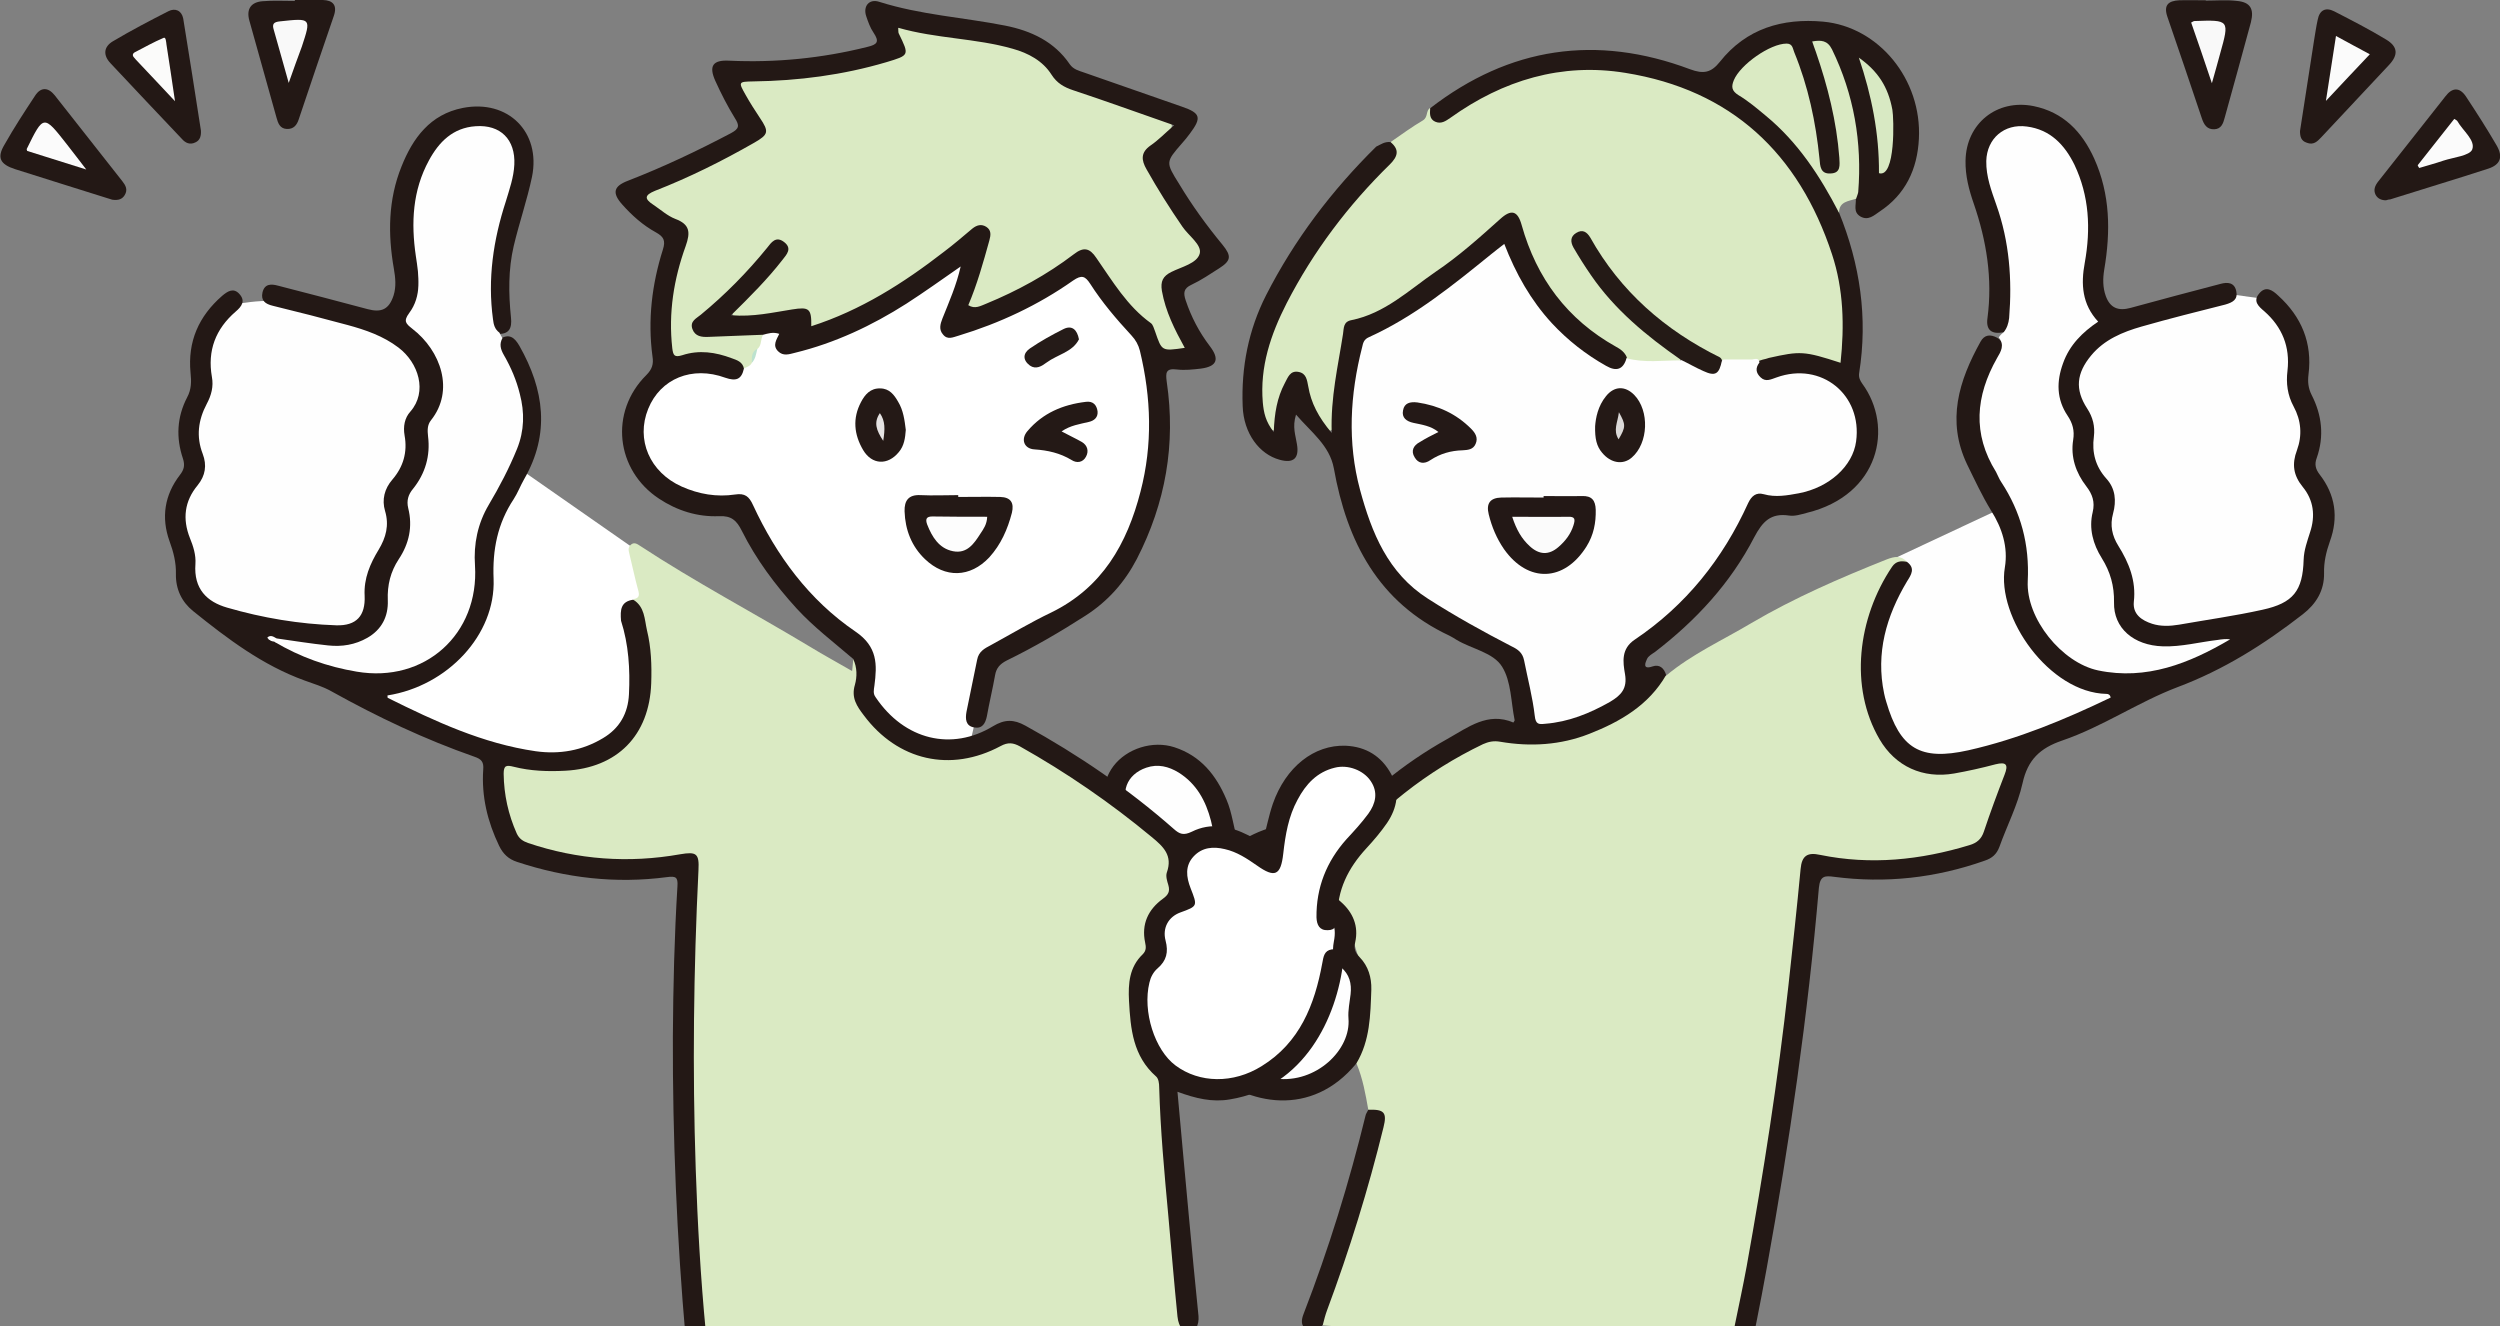 <?xml version="1.0" encoding="utf-8"?>
<!-- Generator: Adobe Illustrator 28.1.0, SVG Export Plug-In . SVG Version: 6.00 Build 0)  -->
<svg version="1.1" id="レイヤー_1" xmlns="http://www.w3.org/2000/svg" xmlns:xlink="http://www.w3.org/1999/xlink" x="0px"
	 y="0px" viewBox="0 0 820 435" style="enable-background:new 0 0 820 435;" xml:space="preserve">
<rect x="0" y="0" width="820" height="435" fill="#808080" stroke="none"/>
<style type="text/css">
	.st0{clip-path:url(#SVGID_00000112600039962492119510000009014191675921430155_);}
	.st1{fill:#FEFEFE;}
	.st2{fill:#DAEAC3;}
	.st3{fill:#231815;}
	.st4{fill:#241916;}
	.st5{fill:#241A16;}
	.st6{fill:#D8E9C3;}
	.st7{fill:#FBFBFB;}
	.st8{fill:#F9F9F9;}
	.st9{fill:#231816;}
	.st10{fill:#241917;}
	.st11{fill:#DBD9D8;}
	.st12{fill:#FFFFFF;}
	.st13{fill:#251B18;}
	.st14{fill:#AEDCCE;}
	.st15{fill:#BEE3D9;}
	.st16{fill:#C7E5C8;}
	.st17{fill:#C3E3C8;}
	.st18{fill:#BCE2CF;}
	.st19{fill:#C6E5C9;}
	.st20{fill:#C8E5C8;}
	.st21{fill:#FBFBFA;}
	.st22{fill:#FDFDFD;}
	.st23{fill:#E5E3E3;}
</style>
<g>
	<defs>
		<rect id="SVGID_1_" width="820" height="435"/>
	</defs>
	<clipPath id="SVGID_00000103225426233461341790000003612429430290165893_">
		<use xlink:href="#SVGID_1_"  style="overflow:visible;"/>
	</clipPath>
	<g style="clip-path:url(#SVGID_00000103225426233461341790000003612429430290165893_);">
		<polygon class="st1" points="382,315.6 384.1,296 380,281.6 365.6,265.1 365.6,256.9 379,247.6 390.3,251.8 400.6,264.1 
			403.7,281.6 419.1,274.4 433.5,281.6 434.5,295 440.7,303.2 445.9,322.8 445.9,340.3 433.5,354.7 416,357.8 397.5,347.5 		"/>
		<polygon class="st1" points="610.8,188.1 666.1,162.2 705.2,222.9 679.5,239.4 619.8,261 		"/>
		<polygon class="st1" points="679.5,125.2 683.6,115.9 698,104.6 729.9,96.3 745.4,98.4 754.6,111.8 754.6,131.3 756.7,142.7 
			757.7,159.1 761.8,170.5 758.8,192.1 740.2,206.5 700.1,207.5 692.9,189 		"/>
		<path class="st2" d="M448.8,364c-0.9-5.1-1.8-10.2-3.8-15c-1-1.2-0.2-2.4,0.3-3.5c3.7-7.7,4.7-16.3,2.6-24.1
			c-1.7-6.5-4.6-12.7-5.3-19.5c-0.2-1.7-1.6-3-2.8-4.2c-4.8-5.1-5.3-11.7-1.1-17.4c4.3-5.9,9.7-10.9,15.1-15.7
			c9.7-8.8,20.5-16,32.5-21.4c3.7-1.7,7.4-0.7,11-0.4c18.6,1.3,34.1-4.8,46.4-18.8c0.8-0.9,1.5-2,2.8-2.4
			c8.5-7.1,18.5-11.6,27.9-17.2c14.1-8.3,29.1-14.8,44.4-20.9c2.6-1,4.7-1.4,6.7,0.8c-9.3,6.7-11.6,16.9-13.2,27.2
			c-1.5,9.7-0.4,19.5,4.3,28.5c5.2,10,13.5,14.1,24.6,12.4c4.3-0.6,8.5-1.9,12.7-2.6c4.1-0.7,5.8,1,4.7,4.9
			c-1.9,6.7-4.4,13.2-7.4,19.5c-1.2,2.6-3.7,3.6-6.2,4.5c-14.9,4.8-30,5.9-45.4,3.7c-6.7-1-7.4-0.4-8,6.4
			c-4.8,53.4-12.9,106.4-23.6,159c-0.4,1.9-0.4,4.1-2.1,5.5c-2-3-5.4-2.2-8-2.6c-17.8-2.5-35.6-4.4-53.4-6.8
			c-20.1-2.6-40.1-5.5-60.1-8.2c-3.5-0.5-7-0.7-10.5-1c-1.5-2.6,0.1-4.8,0.9-7c6.7-18.4,12.5-37,17.3-55.9
			C453,367.9,452.5,365.4,448.8,364z"/>
		<path class="st2" d="M456.1,46.6c3.5-2.4,7-5,10.6-7.1c1.8-1.1,0.9-3.2,2.4-4.1c2.4,3.9,4.9,2.7,8,0.7
			c24.1-15.7,49.9-19.2,76.5-7.8c25.2,10.9,41.4,30.3,49,56.7c2.9,10,2.9,20.2,2.6,30.4c-0.1,2.4-0.6,5.3-4,3.9
			c-7.3-3-14.6-2.2-21.9-0.8c-4.7,0-9.4,0.1-14-0.1c-13.6-5.6-25-14.2-34.5-25.3c-3.4-4-6.3-8.4-9.2-12.8c-0.8-1.3-1.5-3.8-3.7-2.3
			c-1.8,1.2-0.7,3.1,0.2,4.6c7,12.1,16.4,22.1,27.8,30.2c1.5,1.1,3.2,1.9,4.5,3.3c1,1.1,1.4,2.2-0.4,2.9c-5.4,0.6-10.9,1.3-16.2-0.7
			c-5.6-4.7-12.1-8-17.4-13c-8.5-8.1-14.4-17.7-17.9-28.9c-1.9-6-2.9-6.2-7.7-2c-11.2,9.8-23,18.9-35.6,26.8c-3,1.9-6.1,3.6-9.7,4.3
			c-2.6,0.5-3.7,2.1-4.1,4.8c-1.4,9.3-3.5,18.6-3.7,28c0,1.2-0.1,2.7-1.6,3c-1.2,0.2-2-0.8-2.6-1.7c-2.7-3.8-4.7-8-5.6-12.6
			c-0.3-1.4-0.6-3-2.2-3.3c-1.9-0.4-2.7,1.2-3.4,2.6c-1.9,3.6-2.7,7.5-3.2,11.6c-0.1,1.3,0,3.2-1.7,3.3c-1.6,0.2-2.4-1.4-2.8-2.7
			c-2.7-8.4-2-16.8,0.5-25.1c4.8-15.8,13.9-29.3,23.7-42.3c4.3-5.7,8.8-11.2,14.1-16.1C455.5,52.8,456.8,50.2,456.1,46.6z"/>
		<path class="st3" d="M456.1,46.6c3,2.5,2.4,4.7-0.2,7.3c-13.7,13.4-25.1,28.5-33.9,45.6c-5.2,10.2-8.8,20.8-7.8,32.5
			c0.3,3.3,0.9,6.3,3.6,9.7c0.2-6.1,1.1-11.3,3.6-16c1-1.8,1.7-4.3,4.6-3.7c2.5,0.5,2.7,2.7,3.1,4.7c0.9,5.4,3.3,10.1,7.7,15.3
			c-0.4-11.7,2.1-22,3.7-32.4c0.3-2.1,0.1-4.1,2.8-4.6c10.9-2.2,18.8-9.8,27.5-15.8c7.6-5.1,14.4-11.2,21.2-17.3
			c3.7-3.4,5.8-2.8,7.1,1.9c4.9,17.5,15,31,30.9,39.9c1.5,0.8,2.9,1.8,3.6,3.5c-0.3,4.4-2.8,5.8-7.2,3.5c-9.1-4.9-16.9-11.5-23-19.9
			c-3.3-4.5-6.1-9.3-8.4-14.4c-2.1-4.5-2.5-4.5-6.1-1.4c-9.9,8.5-20.1,16.8-31.7,22.6c-7.7,3.8-10.1,9.1-11.3,16.8
			c-3.1,21.1,0.4,40.7,11.3,59c4.7,7.9,12.4,12,19.7,16.6c6.2,3.9,12.6,7.4,19.1,10.6c3,1.5,4.8,3.6,5.4,7c0.9,4.7,2.2,9.4,2.9,14.1
			c0.6,3.5,2.2,4.7,5.8,4.1c6.8-1.3,13-4,18.9-7.6c2.2-1.3,3.2-3.1,2.7-5.8c-1.2-6.8,1.4-11.6,7.2-15.7
			c14.5-10.4,25.2-24.2,32.9-40.3c2.5-5.2,3-5.4,8.9-5c6.5,0.4,12.7-0.8,18.2-4.3c11.3-7.3,12.2-21.5,1.8-29.8
			c-5.5-4.4-11.9-3.8-18.2-2.1c-2.3,0.6-4.3,0.6-6-1.3c-1.3-1.6-1.6-3.3-0.2-5.1c1.1-0.9,2.7-0.9,3.9-1.4
			c10.3-2.3,11.5-2.3,23.5,1.6c1.3-12.1,1-24.1-2.8-35.6c-10.9-33.1-33-53.9-67.8-59.5c-20.9-3.4-40.1,2.4-57.3,14.7
			c-1.6,1.1-3.1,2.2-5.1,1.3c-1.9-0.9-1.7-2.7-1.6-4.4c26-20.1,54.5-24.3,85.2-12.8c4.5,1.7,7,1.1,9.8-2.4
			C572.8,9.3,584.7,5.9,598,7.1c18.3,1.7,32.4,19,31.4,38.4c-0.5,10-4.4,18.3-12.9,23.9c-1.8,1.2-3.7,3.1-6.3,1.6
			c-2.5-1.5-1.3-3.9-1.5-5.9c-0.7-7.4,0.2-14.8-1.1-22.2c-1.5-8.3-3.4-16.4-7-24c-0.8-1.6-1.5-3.5-3.8-4.1c-0.9,1.6,0.1,3,0.6,4.3
			c3.4,9.4,5.4,19.1,6.7,28.9c0.3,1.9,0.4,3.7,0.1,5.6c-0.3,2.2-1.4,3.8-3.8,4c-2.6,0.3-4.1-1.2-4.6-3.6c-0.6-3-0.9-6.1-1.3-9.2
			c-1.2-8.3-3.3-16.4-6.1-24.3c-1.8-4.9-2.5-5.3-7.5-3.3c-2.9,1.2-5.6,2.7-7.8,4.9c-4.4,4.1-4.2,6.2,0.6,9.8
			c10.1,7.6,18.7,16.6,25.2,27.6c1.9,3.2,3.3,6.6,4.3,10.2c6.9,17,9.5,34.5,6.6,52.7c-0.2,1.4,0.3,2.4,1,3.4
			c10.5,14.3,5.6,36.6-18.1,42.4c-1.9,0.5-4,1.2-5.9,0.9c-6-0.9-8.7,2-11.4,7.1c-7.8,15.1-19.1,27.3-32.5,37.6
			c-1,0.7-2.3,1.4-2.7,2.4c-0.4,0.9-1.7,3.6,1.8,2.4c2.3-0.8,3.8,0.5,4.5,2.8c-5.7,9.9-15,15.3-25.2,19.3
			c-9.4,3.7-19.3,4.3-29.2,2.6c-2.2-0.4-3.9,0-5.7,0.8c-18.5,8.9-34.2,21.4-47.4,37.2c-2.1,2.6-0.8,5.4-1.9,7.8
			c-1.6,3.5,0.6,4.8,2.7,6.7c4,3.5,5.9,8,4.7,13.3c-0.5,2.2,0.1,3.4,1.5,4.9c2.8,2.9,3.9,6.6,3.8,10.6c-0.3,8.3-0.4,16.7-4.9,24.2
			c-14.7,17.9-35.7,13.7-48.5,2.3c-10.4-9.4-15-21.7-17.2-35.2c-0.4-2.2,0.3-4.1,2.8-4.5c2.5-0.4,3.7,1.3,4,3.5
			c0.7,5.2,2,10.4,4.1,15.2c5.4,12.7,14,21.9,28.5,23.7c13,1.6,24.6-9.4,23.7-19.8c-0.2-2.6,0.4-5.2,0.7-7.9
			c0.4-3.5-0.4-6.5-3.1-8.8c-2.7-2.3-3-5.2-2.4-8.4c1.1-5.6-0.6-8.3-6.1-10.1c-1.2-0.4-3.2-0.8-2.9-1.8c1-4.3-1.5-8.7,0-12.5
			c1.2-3.2,0.2-4.3-1.9-5.4c-3-1.6-6.2-1.5-9.5-0.5c-3.9,1.2-7.2,3.5-10.5,5.9c-4.4,3.1-6.5,2-7.3-3.4c-0.6-4-1.1-8-2.1-11.9
			c-1.7-6.5-4.7-12.1-10.6-15.8c-3.3-2-6.8-2.9-10.6-1.6c-6.5,2.2-8.9,8.4-5.1,14.1c2.3,3.5,5.3,6.5,8,9.6c6.2,7,9.4,15.2,9.4,24.6
			c0,2.6-0.5,4.8-3.6,4.8c-3.1,0-3.1-2.3-3.1-4.6c-0.1-7.8-2.7-14.5-7.9-20.3c-2.7-3-5.4-6-7.7-9.3c-4.9-6.8-5-13.8-0.8-19.4
			c4.4-5.8,12.9-8.5,20-6.2c8.6,2.8,13.7,9.1,17.1,17.2c1.9,4.4,2.3,9.2,3.8,14c4.6-2.5,8.9-4.9,14-5.3c4.3-0.3,8.6,0.3,11.8,3.2
			c2.4,2.2,3.3,1.2,4.9-0.7c10.8-12.6,23.4-23,37.9-31.1c6.8-3.8,13.3-9,21.7-5.4c0.3-0.6,0.5-0.7,0.4-0.8
			c-1.2-5.9-1.1-12.7-4.1-17.5c-2.9-4.7-9.9-5.8-14.9-8.8c-0.8-0.5-1.6-1-2.4-1.4c-23.3-10.9-33.6-30.8-37.9-54.9
			c-1.4-7.5-7.4-11.8-12.4-17.6c-1.3,4.1-0.1,6.9,0.3,9.7c0.8,4.6-1.1,6.4-5.7,5.1c-6.6-1.8-11.8-8.6-12.1-17.6
			c-0.5-12.7,1.9-25,7.7-36.4c9.3-18.2,21.5-34.3,36.1-48.7C452.9,47.4,454.1,46.4,456.1,46.6z"/>
		<path class="st3" d="M565.9,453.2c1.5-12.7,4.7-25.2,7-37.8c5.5-30.6,10.3-61.2,13.7-92.1c1.4-12.8,2.8-25.5,4-38.3
			c0.4-4.4,2.3-5.5,6.4-4.6c16.6,3.4,32.9,1.7,49-3.2c2.4-0.7,3.9-2,4.7-4.4c2.1-6.3,4.4-12.5,6.8-18.7c1.3-3.3,0.6-4.3-3-3.4
			c-4.5,1.2-9,2.2-13.5,3c-10.3,1.8-19.3-2.3-24.5-11.2c-10-17.1-7.2-39.8,4.1-56.6c1.3-1.9,3-2,4.9-1.6c2.8,2.1,1.4,4.2,0,6.4
			c-6.8,11.4-10.3,23.5-7.5,36.8c0.2,0.9,0.4,1.8,0.7,2.7c4.5,15.4,11.2,19.4,26.9,15.9c16.4-3.7,31.7-10.1,46.7-17.3
			c-0.2-1-0.8-1.2-1.4-1.2c-18.7-0.4-36.1-25.1-33.3-41.5c1.1-6.6-0.9-12.9-4.5-18.6c-3-4.9-5.4-10.1-7.9-15.2
			c-6.8-14.3-2.7-27.4,4.4-40.2c1.3-2.4,3.3-2.5,5.5-1.3c2.9,1.8,1.9,4.3,0.8,6.5c-1.7,3.7-3.4,7.3-4.6,11.1
			c-2.3,7-1.8,13.7,1.4,20.3c2.1,4.3,3.9,8.8,6.5,12.8c5.4,8.2,6.9,17.1,6.5,26.6c-0.4,8.4,3.2,15.1,8.5,21.4
			c8.1,9.8,18.5,10.9,29.9,9.2c8-1.1,15.5-4.1,22.9-7.6c-4.4,0.6-8.5,1.4-12.6,2c-5.4,0.7-10.6,0-15.2-2.9
			c-4.4-2.8-7.5-6.5-7.2-12.2c0.3-5-1.2-9.5-3.7-13.7c-3.1-5.3-4.5-10.9-3.4-16.9c0.5-2.8-0.3-5.1-1.9-7.4
			c-3.5-5.1-5.6-10.7-4.5-17.1c0.3-1.9-0.2-3.7-1.3-5.3c-7-10.5-2.5-22.4,4.5-28.6c3-2.7,3.8-4.9,1.7-8.6c-2.4-4.3-2-9.4-1.1-14.1
			c2-10.3,1.3-20.4-2.5-30.1c-2.6-6.5-6.7-11.5-13.9-13.1c-7.6-1.6-13.3,3.1-13.1,10.9c0.1,3.5,1,6.8,2.3,9.9
			c4.9,12.7,5.7,26,5.1,39.4c-0.1,2.3-0.3,4.7-3.1,5.7c-3.7,0.7-5.8-0.6-5.2-4.7c1.7-12.9-0.3-25.3-4.5-37.5
			c-1.6-4.6-2.8-9.2-2.7-14.1c0.2-12.2,10.3-20.3,22.3-17.9c9.8,2,15.9,8.4,19.9,17.2c5.3,11.8,5.4,24,3.3,36.4
			c-0.5,3-0.5,5.9,0.5,8.7c1.4,3.9,4.1,5,8.1,3.9c9.8-2.7,19.7-5.3,29.6-7.9c2.2-0.6,4.5-0.5,5.1,2.4c0.6,2.8-1.2,3.7-3.6,4.4
			c-9.1,2.3-18.3,4.6-27.4,7.2c-6.3,1.8-12.3,4.3-16.6,9.5c-4.8,5.8-5.4,11.1-1.3,17.4c1.9,2.9,2.6,5.9,2.2,9.2
			c-0.7,5.2,0.5,9.8,4.1,13.8c3,3.3,3.3,7.3,2.2,11.4c-1.1,3.9-0.3,7.4,1.7,10.6c3.5,5.6,5.9,11.5,5.1,18.4c-0.4,4.1,2.6,6.1,6,7.2
			c2.8,0.9,5.8,0.8,8.8,0.3c9.1-1.6,18.4-2.9,27.4-4.9c10.1-2.2,13.2-6.2,13.5-16.4c0.1-3.2,1.2-6.1,2.1-9
			c1.8-5.4,1.2-10.5-2.4-14.9c-3.1-3.8-3.6-7.5-1.9-12c1.8-4.9,1.4-9.8-1.1-14.4c-2-3.7-2.5-7.6-2-11.7c0.9-7.8-1.7-14.3-7.6-19.5
			c-1.9-1.6-3.8-3.3-1.7-5.8c2.2-2.7,4.4-1.1,6.3,0.7c7.6,6.9,11.2,15.5,9.9,25.8c-0.3,2.4-0.1,4.5,1,6.7c3.4,6.6,4.2,13.6,1.7,20.7
			c-0.8,2.1-0.4,3.7,1,5.5c5.1,6.6,6.2,14,3.3,21.9c-1.2,3.4-2,6.8-1.9,10.4c0.1,5.7-2.6,10.1-7,13.5c-12.6,9.8-25.9,18.2-41.1,23.9
			c-12.9,4.9-24.6,13-37.8,17.5c-7.3,2.5-11.3,6.3-13,14c-1.6,7.2-5.1,13.9-7.6,20.9c-0.9,2.4-2.4,3.7-4.8,4.5
			c-16.1,5.7-32.5,7.5-49.4,5.3c-3-0.4-4.6-0.4-5,3.6c-3.6,41.8-9.6,83.4-17.1,124.7c-2.1,11.7-4.5,23.4-6.9,35.1
			C571.6,455.6,569.7,456.1,565.9,453.2z"/>
		<path class="st1" d="M657.2,109c1.1-1.4,1.6-2.9,1.8-4.7c1-12.6,0.1-25-4.2-37.1c-1.6-4.6-3.4-9.3-3.3-14.4
			c0.2-7.4,5.9-12.3,13.3-11.3c7.7,1,12.4,6,15.6,12.5c4.9,10.3,5.4,21.1,3.4,32.2c-1.3,7-0.9,13.6,4.4,19.3
			c-5.2,3.5-9.4,7.7-11.5,13.6c-2.2,6-2.2,11.8,1.5,17.3c1.6,2.4,2.3,4.8,1.8,7.9c-0.9,5.6,0.9,10.8,4.3,15.2c2,2.6,2.9,5.1,2.1,8.5
			c-1.3,5.3,0.1,10.5,3,15.1c2.8,4.5,4.1,9.1,4,14.5c-0.2,8.4,6.4,14.1,16,14.4c6.1,0.2,12-1.4,18-2.1c1.3-0.2,2.7-0.4,4.1-0.2
			c-13.4,7.9-27.5,13.5-43.3,10.2c-11.9-2.5-23.7-17-23.1-29.3c0.6-12-2.2-22.6-8.7-32.5c-0.7-1-1.1-2.2-1.7-3.3
			c-7.8-12.5-6.7-24.9,0.3-37.3c1.3-2.2,2.6-4.3,0.6-6.8C655.9,110.1,656.5,109.5,657.2,109z"/>
		<path class="st2" d="M603.2,69.8c-6.2-12-13.5-23.2-24.1-31.9c-2.9-2.4-5.7-4.8-8.9-6.7c-2.2-1.4-2.4-2.7-1.5-4.9
			c2.1-5.1,11.9-12,17.3-12c2,0,2,1.6,2.5,2.8c4.6,11.2,7.1,23,8.3,35c0.2,2.4,0.3,5,3.6,4.8c3.5-0.1,3-2.8,2.9-5.2
			c-0.9-11.9-3.8-23.4-7.7-34.7c-0.4-1-0.7-2-1.2-3.4c2.9-0.5,5-0.4,6.5,2.6c7.2,14.8,9.9,30.5,8.6,46.8c-0.1,0.7-0.5,1.5-0.7,2.2
			C606.3,66,603.2,66.1,603.2,69.8z"/>
		<path class="st3" d="M754.4,43c1.5-9.9,3.1-19.8,4.6-29.7c0.4-2.3,0.7-4.6,1.2-6.8c0.6-3.2,2.6-4.2,5.4-2.8
			c5.8,3,11.5,5.9,17.1,9.3c3.8,2.3,4,5,0.9,8.3c-7.4,7.9-14.8,15.8-22.2,23.7c-1.3,1.4-2.6,2.7-4.8,1.8
			C754.7,46.2,754.4,44.7,754.4,43z"/>
		<path class="st3" d="M782.6,65.7c-1.4,0-2.7-0.5-3.4-1.8c-0.8-1.6-0.2-3,0.8-4.3c3.6-4.6,7.3-9.2,10.9-13.8
			c3.7-4.7,7.5-9.5,11.2-14.2c2.2-2.9,4.6-3.1,6.7,0c3.5,5.3,6.9,10.6,10.1,16.1c2.2,3.8,1.2,6.3-2.7,7.6
			c-10.7,3.5-21.5,6.7-32.2,10.1C783.6,65.4,783.2,65.5,782.6,65.7z"/>
		<path class="st3" d="M723.5,0.2c3.4,0,6.8-0.3,10.2,0.1c4.4,0.4,5.7,2.6,4.6,7c-2.8,10.4-5.7,20.8-8.6,31.3
			c-0.5,1.9-1.1,3.7-3.4,3.8c-2.4,0.1-3.4-1.5-4.1-3.6c-3.7-11.1-7.5-22.2-11.3-33.3c-1.3-3.8,0.3-5.2,3.8-5.4c2.9-0.1,5.9,0,8.8,0
			C723.5,0.1,723.5,0.1,723.5,0.2z"/>
		<path class="st4" d="M448.8,364c5.2-0.2,6.2,0.9,5,5.7c-5,20.4-11.2,40.4-18.5,60c-0.6,1.6-1,3.2-1.4,4.8
			c-1.5,1.8-3.2,3.1-5.5,1.5c-1.9-1.3-1.5-3.3-0.8-5.1c8.2-21.2,14.9-42.9,20.3-65C448,365.3,448.5,364.7,448.8,364z"/>
		<path class="st1" d="M577.1,118.9c-1.4,1.8-1.2,3.4,0.4,4.9c1.7,1.6,3.4,0.6,5.2,0c14.7-5.3,28.2,5.7,26.1,21
			c-1.1,8.1-8.8,15.1-18.8,17c-3.8,0.7-7.6,1.4-11.5,0.3c-2.5-0.7-4,0.6-5.1,2.9c-8.3,18.3-20.4,33.5-37.2,44.8
			c-4.5,3-3.9,7.3-3.2,11.3c0.8,4.7-1.2,6.9-4.9,9.1c-6.7,3.8-13.6,6.6-21.3,7.2c-2,0.2-3.1,0.3-3.4-2.6c-0.7-6.1-2.3-12.1-3.5-18.2
			c-0.5-2.5-2-3.6-4.1-4.6c-9.3-4.8-18.5-9.9-27.4-15.6c-13.2-8.4-18.5-21.7-22.3-35.7c-4.2-15.6-3.3-31.3,0.7-46.9
			c0.3-1.4,0.6-2.5,2.2-3.2c15-6.8,27.6-17.1,40.2-27.3c1.3-1,2.6-2.1,4.2-3.3c3.8,9.8,8.7,18.5,15.6,26c5.2,5.6,11.2,10.3,17.8,14
			c3.3,1.9,5.6,1.3,6.7-2.5c5.9,1.6,11.9,0.7,17.8,0.7c1.9-0.9,3.3,0.3,4.6,1.1c3.3,2.1,6.4,3.2,8.9-1c0.2-0.4,0.8-0.4,1.3-0.4
			c2.9,0,5.7,0,8.6,0C575.6,117.8,576.9,117.2,577.1,118.9z"/>
		<path class="st5" d="M564.8,118.2c-0.9,4.6-2.2,5.3-6.1,3.5c-2.5-1.1-4.9-2.5-7.4-3.7c-11.2-7.8-21.7-16.4-29.5-27.8
			c-2-2.9-3.9-5.9-5.7-9c-1-1.8-1.1-3.6,0.9-4.8c2.1-1.3,3.5-0.3,4.6,1.5c9.9,17.7,24.5,30.4,42.5,39.3
			C564.5,117.5,564.7,117.8,564.8,118.2z"/>
		<path class="st6" d="M616.3,56.8c0.1-13-2.4-25.5-6.6-37.9c6.2,4.4,9.6,9.5,11,17.1C621.2,38.7,621.8,58.5,616.3,56.8z"/>
		<path class="st7" d="M766.2,11.8c3.9,2.1,7.3,4,11.1,6c-4.7,5-9.1,9.6-14.4,15.3C764.1,25.3,765.1,18.8,766.2,11.8z"/>
		<path class="st7" d="M793,54.2c4-5.1,8-10.1,12-15.2c0.6,0.4,0.9,0.5,1,0.7c1.8,3.2,6,6.3,4.9,9.3c-0.8,2.1-6.2,2.6-9.5,3.7
			c-2.6,0.9-5.3,1.6-7.9,2.4C793.3,54.8,793.1,54.5,793,54.2z"/>
		<path class="st8" d="M725.5,27.3c-2.4-7.2-4.6-13.6-6.8-19.9c0.6-0.3,0.8-0.5,1.1-0.5c11.5-0.4,11.5-0.4,8.4,10.7
			C727.4,20.5,726.6,23.5,725.5,27.3z"/>
		<path class="st9" d="M506.3,162.7c4.2,0,8.4,0.1,12.6,0c3.2-0.1,4.4,1.4,4.5,4.5c0.1,4.3-0.7,8.3-3,12
			c-7.3,11.7-19.2,12.1-27.1,0.9c-2.4-3.5-4-7.3-5-11.4c-0.9-3.6,0.5-5.4,4.1-5.5c4.6-0.1,9.3,0,13.9,0
			C506.3,162.9,506.3,162.8,506.3,162.7z"/>
		<path class="st4" d="M523.2,139.8c0.2-2.7,0.9-6.6,3.6-9.9c2.7-3.3,6.2-3.4,9.2-0.4c5.1,5.2,4.7,15.9-0.8,20.6
			c-2.9,2.5-6.9,1.8-9.7-1.6C523.7,146.4,523.1,143.9,523.2,139.8z"/>
		<path class="st10" d="M471.8,141.7c-2.4-2-5.4-2.4-8.2-3c-2.3-0.5-3.9-1.7-3.4-4.1c0.4-2.4,2.3-2.9,4.7-2.6
			c6.8,1,12.7,3.7,17.6,8.6c1.4,1.4,2.4,3,1.5,5c-0.8,1.9-2.6,2-4.3,2.1c-3.8,0.1-7.3,1.1-10.5,3.2c-2,1.4-4,1.2-5.2-0.9
			c-1.3-2.1-0.4-3.9,1.7-5C467.6,143.8,469.6,142.8,471.8,141.7z"/>
		<path class="st7" d="M496,169.5c6.6,0,12.4,0.1,18.3,0c2.4-0.1,2.4,0.9,1.8,2.8c-0.9,2.9-2.7,5.2-4.9,7.1
			c-3.2,2.8-6.4,2.6-9.5-0.3C499.1,176.7,497.4,173.8,496,169.5z"/>
		<path class="st11" d="M530.9,144.1c-1.9-3-0.3-5.5,0.1-8.9C533.3,139.3,533.3,140,530.9,144.1z"/>
	</g>
	<g style="clip-path:url(#SVGID_00000103225426233461341790000003612429430290165893_);">
		<polygon class="st12" points="385,280.4 398,274.1 416.5,281.3 422.7,259.7 437.1,247.3 446.4,249.4 454.7,257.6 452.6,265.9 
			436.1,288.5 437.1,319.4 431,338 426.8,344.2 411.4,355.5 394.9,356.5 382.5,351.4 374.3,335.9 376.4,319.4 		"/>
		<polygon class="st12" points="284.7,239.1 284.5,215.3 263,198.9 243,166.5 226.5,163.4 212,155.1 207.9,141.7 216.2,121.1 
			270.8,90.2 348,78.9 378.9,108.8 378.9,129.4 378.9,153.1 369.7,182.9 355.2,199.4 324.3,216.9 316.1,253 		"/>
		<polygon class="st12" points="211.5,182.4 156.9,144.3 103.4,218.1 122.9,230.8 168.3,251.5 202.1,247.6 216.7,210.2 		"/>
		<g>
			<path class="st1" d="M70.4,102.1c2.3-3.8,5.6-2.1,10-2.8c19.1-2.9,38.2,4.8,55.5,13.4c1.3,0.6,2.6,1.3,3.5,2.4
				c1,1.3,1.3,3,1.6,4.7c0.4,2.5,0.8,5.1,1.2,7.6c0.2,1.3,0.4,2.6,0,3.9c-0.4,1.2-1.4,2.1-2.2,3.1c-3.5,4.3-3.5,10.3-4.3,15.8
				c-1.6,12-7.2,23.2-8.7,35.1c-0.7,5.5-0.5,11.1-2,16.3c-1.5,5.3-5.2,10.4-10.6,11.5c-2.2,0.5-4.5,0.2-6.8-0.2
				c-16.5-2.7-27.7-0.8-39-13.1c-1.2-1.3-6.8-13.1-7.4-14.8c-0.7-1.7-0.8-3.6-0.9-5.5c-0.2-7.3,0.6-14.6,1.5-21.9
				c2.2-18.3,4.8-36.5,7.8-54.7L70.4,102.1z"/>
		</g>
		<path class="st2" d="M371.3,450.3c-12.6,0-25.1,0.1-37.7,0.1c-2,0-4-0.1-5.8,0.8c-8.3-0.8-16.7-0.1-25-0.4c-12,0-23.9,0-35.9,0
			c-2.4,0.2-4.9-0.4-7.3,0.4c-10.2,0-20.3,0-30.5,0c-1-1.4,0.2-3.1-0.8-4.5c-0.3-0.9-0.7-1.7-1-2.6c2.9-2.4,3.2-5.4,2.9-9
			c-1.1-12.1-1.7-24.2-2.5-36.3c-1.2-18.1-1.3-36.2-1.5-54.3c-0.1-16.5,0-33.1,1.5-49.7c0.3-2.9,0.2-5.8,0.1-8.8
			c-0.1-4.5-0.7-5-5.3-4.4c-10.9,1.5-21.7,1.7-32.6,0.1c-5.5-0.8-10.9-2.1-16.1-4c-1.8-0.6-3.5-1.3-4.5-3c-3.8-6.5-5.5-13.6-5-21.2
			c0.2-3.1,2.3-3.7,4.9-3.3c4.9,0.8,9.7,1.4,14.7,1.1c8.1-0.5,15.3-2.9,21.4-8.5c4.6-4.2,6.6-9.4,6.8-15.6
			c0.4-10.5-0.3-20.8-4.3-30.7c1.9-0.3,2-1.3,1.5-3c-1.1-4-1.9-8-2.9-12c-0.3-1.1-0.4-2.1,0.6-2.9c1.1-0.9,2.1-0.1,2.9,0.4
			c18.1,11.9,37.3,22,55.9,33.2c4.4,2.7,8.9,5.1,13.7,7.9c0.2-1.7,0.3-3.1,0.4-4.4c3,0.9,2.3,3.6,2,5.4
			c-2.3,11.7,5.8,17.1,13.6,22.2c9.9,6.3,20.5,5.8,30.8,0.8c4-2,7.1-1.7,10.7,0.4c15.6,9,30.3,19.3,44.1,31c2.6,2.2,4,4.6,3.3,8
			c-0.1,0.4-0.2,0.9-0.1,1.4c0.9,5.3,0,9.7-4.6,13.3c-2.5,2-3.3,5.6-3,8.9c0.3,2.9-0.3,5.4-2.1,7.8c-2.4,3.2-3.3,6.9-3,10.9
			c0.8,9.3,0.6,18.9,8.2,26.1c1.6,1.5,1.9,3.8,1.9,6c0.6,24,4.1,47.7,5.6,71.6c0.2,3.6,2.2,5.1,5.1,6.1c-1.2,1.6,0,3.2,0,4.8
			c-0.6,1.5-0.7,3,0,4.5c0,1.6,0,3.1,0,4.7c-5.2,0.9-10.5,0.2-15.8,0.4C374.8,450,373,449.5,371.3,450.3z"/>
		<path class="st2" d="M246.6,119c-0.5,1.1-1.7,1.4-2.7,1.9c-6-3.6-12.4-5.3-19.4-3.4c-3,0.8-4.5-0.3-5.2-3.4
			c-1.5-6.4-0.2-12.6,0.7-18.8c0.7-5.2,1.8-10.3,3.8-15.2c1.5-3.7,0.4-5.8-3-7.4c-2.5-1.2-4.8-2.8-6.9-4.5c-3.9-3.2-3.8-4.8,0.8-6.7
			c9.1-3.8,17.9-8.3,26.6-12.7c9.7-4.9,9.6-4.9,4.1-14c-1.4-2.3-3.9-4.8-2.6-7.5c1.4-3,4.9-1.6,7.6-1.8c13.8-1,27.5-2.5,40.9-6.6
			c4.4-1.4,4.7-1.9,3.3-6.6c-0.9-3,0.2-4.4,3-3.8c11.6,2.5,23.5,2.8,34.9,6.2c5.4,1.6,10.2,4.3,13.6,9.1c1.6,2.2,3.8,3.5,6.3,4.5
			c9.1,3.7,18.7,6.1,27.8,9.8c5.1,2.1,5.4,3.2,1.5,7c-6.8,6.8-6.5,6.1-1.6,14.8c3.7,6.6,8.1,12.7,12.6,18.7c3.2,4.3,2.8,5.6-1.8,8.3
			c-0.5,0.3-1.1,0.6-1.6,0.9c-7.6,4.1-8.1,5.3-5.3,13.4c1,2.9,2.5,5.6,3.7,8.4c0.7,1.7,2.6,3.5,0.3,5.3c-1.7,1.4-6.7,0.6-8.2-1
			c0,0-0.2-0.1-0.3-0.4c-4.3-10.8-14.4-17.3-20.1-27.2c-2.4-4.1-3.4-4-7.4-1.3c-8.6,5.7-17.2,11.3-26.9,15.1c-1,0.4-2,0.9-3,1.2
			c-4,0.9-5.6-0.7-4.2-4.6c1.8-5.4,3.8-10.7,5-16.3c0.3-1.5,1.2-3.2-0.3-4.3c-1.7-1.4-3.2,0.1-4.5,1.1c-8,6.6-16.2,12.7-25,18.2
			c-7.3,4.5-15,8.4-23.1,11.4c-2.5,0.9-5.1,2-5.6-2.4c-0.2-2.3-2.3-2.1-4-1.8c-4.1,0.6-8.2,1.2-12.3,1.8c-1.5,0.2-3.1,0.3-4.6,0.1
			c-1.2-0.1-2.7,0-3.2-1.4c-0.6-1.3,0.5-2.3,1.3-3.2c4.2-4.5,8.9-8.5,12.5-13.6c1.1-1.6,4-3.5,1.8-5.4c-2.2-1.8-3.7,1.3-4.9,2.8
			c-6,7.1-12.4,13.7-19.5,19.6c-1.3,1-3,2.2-2.5,4.1c0.6,2.2,2.9,2,4.7,2.1c3.9,0.3,7.6-1.2,11.5-0.9c1.8,0.1,3.7-0.3,5.2,1.1
			c-1.1,1.4-0.4,3.4-1.9,4.7C247.1,115.7,247.4,117.6,246.6,119z"/>
		<path class="st3" d="M250.3,109.8c-6,0.2-12,0.5-17.9,0.7c-2.2,0.1-4.4-0.1-5.3-2.6c-0.9-2.6,1.4-3.5,2.8-4.7
			c8-6.6,15.2-13.9,21.7-21.9c1.4-1.8,2.9-4,5.6-1.9c2.7,2.1,0.9,4-0.6,5.9c-4.9,6.3-10.5,11.9-16.8,18.1c7.3,0.6,13.6-0.9,20-1.9
			c5.6-0.9,6.4-0.3,6.3,5.5c16.2-5.2,30.2-14.1,43.5-24.4c3.2-2.4,6.2-5,9.3-7.6c1.5-1.2,3-1.6,4.6-0.6c1.7,1.1,1.5,2.7,1,4.5
			c-2,7.2-4,14.4-6.9,21.2c2.2,1.4,4.1,0.2,5.9-0.5c10.2-4.2,19.9-9.5,28.7-16.2c3.2-2.5,5.2-2.1,7.4,1.2
			c5.3,7.6,10.1,15.8,17.9,21.4c0.7,0.5,1,1.8,1.4,2.8c2.2,6.4,2.1,6.4,9.7,5.3c-3.3-6-6.3-11.9-7.5-18.7c-0.5-3.1,0.3-4.8,3.1-6.2
			c3.4-1.7,8.4-2.8,9.3-6c0.8-2.9-3.7-5.9-5.7-8.9c-4.2-6.1-8.1-12.3-11.7-18.7c-1.8-3.1-2-5.6,1.3-7.9c2.5-1.7,4.6-3.9,7.7-6.6
			c-12.1-4.2-22.5-8-33.1-11.5c-3-1-5.3-2.3-7.1-5.1c-2.9-4.6-7.7-7.1-12.7-8.5c-12.2-3.5-25.1-3.3-37.6-6.9c0.1,1.1,0,1.6,0.2,1.9
			c3.5,7.2,3.5,7.1-4.1,9.4c-14.2,4.2-28.8,6.1-43.6,6.3c-4.9,0.1-5,0.1-2.5,4.5c1.4,2.5,3,5,4.6,7.4c3.1,4.6,2.9,5.5-1.8,8.2
			c-10.5,6-21.3,11.4-32.6,15.8c-3.4,1.4-3.5,2.6-0.6,4.5c2.4,1.6,4.7,3.7,7.3,4.7c4.8,1.8,5,4.4,3.4,8.9
			c-3.9,10.8-5.7,21.9-4.4,33.5c0.3,2.4,0.7,3.1,3.3,2.3c5.5-1.8,10.9-1,16.2,1c1.7,0.6,3.6,1.2,4,3.4c-0.8,3.6-2.6,4.2-6.1,3
			c-10.9-4-21.3,0.3-25.3,10.2c-4.1,10.1,0.5,20.8,11,25.5c5.6,2.5,11.5,3.5,17.5,2.6c3.2-0.5,4.6,0.6,5.9,3.5
			c7.7,16.6,18.4,31.1,33.5,41.4c7.4,5,7.2,10.9,6.3,17.8c-0.2,1.4-0.5,2.6,0.4,3.8c9.5,14.1,25,17.7,38.5,9.5
			c3.8-2.3,6.8-2.3,10.6-0.2c17.4,9.6,33.7,20.7,48.7,33.9c1.9,1.7,3.2,2.2,5.9,0.9c6.2-3.1,12.5-1.9,18.6,1.2
			c1.5,0.8,3,1.5,4.6,2.4c1.2-4.4,2-8.7,3.4-12.8c4.2-12,13.5-19.4,23.9-19c6.6,0.3,11.7,3.4,14.9,9.3c3,5.6,2,11.1-1.4,16.1
			c-2,2.9-4.3,5.6-6.7,8.2c-6,6.5-9.7,13.8-9.5,22.8c0,2.3-0.6,4.1-3.2,4.1c-2.7,0.1-3.6-1.7-3.7-4.2c-0.1-9.8,3.3-18.3,9.8-25.6
			c2.5-2.7,5-5.4,7.2-8.4c2.4-3.3,3.3-7,0.8-10.7c-2.4-3.6-7.5-5.5-11.8-4.4c-5.8,1.4-9.5,5.4-12.2,10.5c-3,5.5-4,11.5-4.7,17.7
			c-0.8,7.2-2.8,8-8.6,3.9c-3.3-2.3-6.6-4.5-10.6-5.4c-3.8-0.9-7.4-0.6-10.2,2.4c-2.9,3.1-2.4,6.8-1,10.4c2.3,5.9,2.4,5.9-3.4,8
			c-3.8,1.4-5.9,5-4.8,9.2c1,3.8,0.3,6.6-2.6,9.1c-1.4,1.2-2.3,2.9-2.7,4.7c-2.3,9.4,1.7,22.1,8.6,27.2c7.8,5.8,18.9,6,28.2,0.2
			c12.5-7.7,17.4-20.1,19.9-33.8c0.4-2.1,0.6-4.1,3.1-4.5c2.8-0.4,4.1,1.4,3.8,3.9c-2.1,18.4-12.7,41.3-37.2,45.3
			c-5.8,1-11.2-0.3-17.2-2.5c1.3,14.1,2.5,27.8,3.8,41.5c1,10.7,2,21.4,3.1,32.1c0.1,1.4-0.1,2.7-0.8,4c-4.1,1.9-5.7-0.2-6.1-3.9
			c-1.1-11-2-22-3-33c-1.3-14.1-2.6-28.1-3-42.2c0-1.2-0.2-2.8-1-3.5c-7.6-6.7-8.4-15.6-8.9-24.8c-0.3-5.7,0.1-11.1,4.5-15.3
			c1.2-1.2,1.1-2.4,0.8-3.8c-1.3-6.1,1-10.9,5.8-14.4c1.8-1.3,2.4-2.4,1.8-4.5c-0.4-1.3-0.9-2.9-0.5-4.1c2-5.6-1.1-8.5-5-11.7
			c-13.5-11.2-27.9-21.1-43.2-29.7c-2.2-1.2-3.9-1.4-6.3-0.1c-16.4,8.8-33.8,4.8-44.9-10.1c-2.2-2.9-4.2-5.7-2.9-10
			c0.7-2.5,0.8-5.7-0.6-8.5c-6.3-5.4-12.9-10.4-18.5-16.5c-7.1-7.8-13.3-16.1-18-25.5c-1.7-3.4-3.4-5-7.5-4.8
			c-7,0.3-13.7-1.8-19.6-5.7c-14.3-9.4-16.4-28.5-4.2-40.6c1.9-1.9,2.4-3.6,2-6.1c-1.6-11.9-0.2-23.6,3.4-35c1-3.1,0.2-4.3-2.3-5.7
			c-4.2-2.3-7.8-5.5-11-9.1c-3.4-3.8-2.9-6,1.8-7.8c11.6-4.5,22.8-9.8,33.8-15.6c2.8-1.5,2.9-2.5,1.3-5c-2.4-3.9-4.5-8-6.4-12.2
			c-2.2-4.9-0.8-6.9,4.6-6.6c15.3,0.7,30.4-0.8,45.2-4.5c3.4-0.8,4.1-1.7,2.1-4.7c-1.1-1.6-1.8-3.6-2.4-5.4c-1.1-3.3,1-5.8,4.3-4.7
			C302,4.9,316,5.7,329.7,8.4c8.5,1.7,16.1,5.2,21.2,12.7c1.2,1.7,3,2.1,4.7,2.7c10.7,3.8,21.4,7.4,32.1,11.2
			c6.1,2.1,6.5,3.6,2.6,8.8c-0.8,1.1-1.7,2.2-2.6,3.2c-5.4,6.2-5.4,6.2-0.9,13.4c4.2,7,9,13.6,14.2,19.9c3,3.7,2.8,5.2-1.1,7.7
			c-3,1.9-5.9,3.9-9.1,5.4c-2.6,1.2-2.7,2.7-1.9,5.1c1.8,5.4,4.4,10.4,7.9,15c3.3,4.3,2.4,6.7-2.9,7.4c-2.6,0.3-5.3,0.6-7.8,0.3
			c-3.8-0.5-3.8,1.1-3.4,4.1c3,20.4-0.4,39.7-9.8,58c-4,7.7-9.5,13.9-16.8,18.6c-8.4,5.4-17,10.4-26,14.8c-2.1,1.1-3.3,2.4-3.7,4.7
			c-0.8,4.5-1.9,9-2.7,13.5c-0.5,2.4-1.5,4.2-4.2,3.7c-2.8-0.5-2.9-2.8-2.5-5.1c1.1-5.7,2.4-11.4,3.5-17.1c0.5-2.7,2.4-3.7,4.5-4.8
			c6.6-3.6,13.1-7.5,19.8-10.7c16.8-8.2,24.9-22.6,29.3-39.7c4-15.4,3.5-30.7-0.2-46.1c-0.5-2-1.4-3.6-2.8-5.1
			c-4.9-5.3-9.6-10.8-13.5-16.9c-1.7-2.6-2.8-3-5.6-1.1c-11.5,8.1-24.1,14-37.6,18.1c-1.8,0.5-3.6,1.5-5.1-0.4
			c-1.4-1.6-0.9-3.4-0.2-5.2c2.2-5.5,4.6-10.9,6-17.1c-6.2,4.3-11.9,8.4-17.8,12.2c-11.3,7.2-23.4,12.9-36.5,16.1
			c-2,0.5-3.9,1.2-5.6-0.5c-1.9-1.9-0.5-3.8,0.4-5.7C253.5,108.8,251.9,109.4,250.3,109.8z"/>
		<path class="st3" d="M207.7,196.7c3.8,2.3,3.7,6.5,4.5,10c1.4,5.7,1.6,11.5,1.4,17.4c-0.6,17.1-11.1,27.8-28.2,28.7
			c-5.7,0.3-11.4,0.1-16.9-1.3c-2.4-0.6-3.3-0.5-3.3,2.3c0.1,6.9,1.5,13.3,4.3,19.6c0.8,1.7,2,2.5,3.7,3.1c16.3,5.5,33,6.7,49.9,3.7
			c5.3-0.9,6.3-0.3,6,5.2c-1.6,32.7-2,65.4-0.9,98.1c0.6,17.8,1.6,35.6,3.3,53.3c0.3,3.3,1.6,7.6-4.4,7.4c-2.1-1.2-2-3.3-2.2-5.2
			c-2.9-32.9-4.3-65.9-4.2-99c0.1-16.5,0.5-32.9,1.5-49.3c0.2-3-0.5-3.4-3.5-3c-16.7,2.2-33.1,0.3-49.1-5c-2.8-0.9-4.6-2.6-5.9-5.3
			c-3.8-7.9-5.8-16.2-5.2-25c0.2-2.4-0.5-3.4-2.9-4.2c-16.3-5.7-31.7-13-46.8-21.4c-2.8-1.6-5.9-2.5-8.9-3.6
			c-13.8-5-25.3-13.7-36.6-22.8c-3.7-3-5.7-7.2-5.6-12.1c0.1-3.7-0.8-7.3-2.1-10.8c-2.8-7.8-1.6-15.2,3.4-21.7
			c1.4-1.8,1.7-3.2,1-5.4c-2.3-6.8-2-13.6,1.4-20.1c1.4-2.6,1.4-5.2,1.1-8c-1-10.3,2.7-18.6,10.4-25.3c1.8-1.5,3.7-2.7,5.6-0.6
			c2.1,2.3,0.8,4.1-1.2,5.8c-6.6,5.7-9.3,12.8-7.8,21.4c0.6,3.2-0.2,6.1-1.7,8.9c-2.8,5.3-3.5,10.7-1.3,16.4
			c1.4,3.7,0.9,7.1-1.7,10.3c-4.3,5.2-5,11-2.5,17.3c1.1,2.7,2,5.5,1.8,8.5c-0.6,8.2,3.8,12.4,10.4,14.3c11.7,3.4,23.7,5.4,35.8,5.8
			c6.6,0.2,9.6-3.1,9.3-9.7c-0.3-5.7,1.8-10.5,4.6-15.1c2.4-4,3.5-8,2.1-12.7c-1.1-3.7-0.2-7.3,2.4-10.3c3.6-4.2,5-9,4-14.5
			c-0.5-2.9,0-5.7,1.9-7.8c5.7-6.5,2.7-16-3.9-21c-5-3.8-10.8-5.8-16.7-7.4c-8.1-2.2-16.3-4.3-24.5-6.3c-2.5-0.6-4-1.7-3.4-4.4
			c0.7-2.9,2.9-2.8,5.1-2.2c9.8,2.5,19.6,5.1,29.4,7.7c4.5,1.2,7,0.1,8.5-4.5c0.9-2.9,0.6-5.8,0.1-8.7c-2-11.4-1.9-22.7,2.5-33.6
			c3.7-9.3,9.4-17.1,20.1-19.2c14.8-2.9,25.7,7.9,22.7,22.6c-1.6,7.6-4.2,15.1-6,22.7c-1.8,7.7-1.7,15.6-0.9,23.4
			c0.4,3.6-0.6,5.7-4.7,5.4c-3-0.2-3-2.7-3.4-4.7c-1.6-9.1-0.6-18.1,1.2-27c0.9-4.7,2.2-9.3,3.7-13.8c1.3-3.8,2-7.7,1.7-11.8
			c-0.4-5-3.3-8.3-8.3-8.9c-5.9-0.7-10.5,1.9-14.1,6.3c-4.8,5.9-6.9,12.9-7.3,20.5c-0.5,7.4,0.8,14.7,0.9,22.1
			c0.1,3.7-0.1,7.4-2.3,10.6c-1.4,2.1-0.6,3.7,1.1,5.2c3.4,3,6.1,6.4,7.8,10.7c2.4,5.9,2.5,11.7-0.7,17.3c-1.6,2.9-2.5,5.9-2.2,9.2
			c0.3,5.4-1.2,10.3-4.4,14.7c-1.9,2.7-2.6,5.5-2.1,8.7c0.9,5.9-0.5,11.3-3.7,16.3c-1.9,2.9-2.8,6.1-2.7,9.6
			c0.1,14.8-10.4,20-22.1,18.7c-5-0.5-10.1-1.2-15-2.5c-1.1-0.3-2.1-0.9-3.2-1.3c0.5,0.6,1.5,0.6,2.2,1.1c6.7,2.5,13.2,5.8,20.2,7.6
			c5.8,1.4,11.5,2.3,17.3,1.5c13.2-1.7,20.1-10.8,24.9-22c1.4-3.4,1.7-7,1.2-10.8c-1.2-9.1,2.1-17.2,6.6-24.9c1.8-3,3.3-6.2,5-9.3
			c5.8-10.8,5.1-21.5-0.5-32.2c-0.7-1.4-1.4-2.7-2-4.2c-0.7-1.8-0.9-3.6,1.1-4.9c3.1-2,4.9-0.8,6.6,2.2c8.1,14.3,10.1,28.8,1.5,43.7
			c-1.2,2.1-2.1,4.5-3.4,6.5c-5.3,8-7,16.6-6.6,26.2c0.7,18.3-15.1,35.1-34.8,38.2c0,0.3,0,0.8,0.1,0.8c15.5,7.7,31.2,15,48.5,17.5
			c7.8,1.1,15.3-0.2,22.1-4.3c5.4-3.2,8.2-8.1,8.5-14.4c0.4-8.2-0.1-16.3-2.6-24.1C203.4,200,203.6,197.3,207.7,196.7z"/>
		<path class="st1" d="M90.7,209.4c5.6,0.8,11.2,1.7,16.9,2.3c4.5,0.5,8.9-0.2,12.9-2.5c4.7-2.7,6.9-7,6.7-12.3
			c-0.2-5,0.9-9.4,3.6-13.5c3.4-5.1,4.6-10.7,3.1-16.7c-0.6-2.5,0-4.5,1.6-6.4c4-5,5.7-10.8,4.9-17.2c-0.2-1.9-0.3-3.7,1-5.3
			c7.7-9.7,3.3-22.7-6.2-30c-2-1.6-3-2.4-1-5.1c4.2-5.6,3.2-12.2,2.2-18.7c-1.6-10.9-1.1-21.5,4.3-31.4c3.3-6.1,7.9-10.7,15.3-11.2
			c8.2-0.6,13.1,4.4,12.7,12.6c-0.2,4.2-1.6,8.1-2.8,12.1c-4.1,12.6-6,25.4-4.2,38.6c0.2,1.8,0.6,3.3,2.1,4.4c0.3,0.6,0.6,1.2,1,1.8
			c-1.1,2-0.6,3.7,0.5,5.6c2.3,4,4.1,8.2,5.2,12.7c1.6,6.1,1.5,12-0.9,18c-2.6,6.4-5.8,12.5-9.3,18.4c-3.6,6.1-5,12.8-4.5,19.9
			c1.4,22.5-16.5,38.6-38.8,34.8c-9.6-1.6-18.6-4.8-27-9.8C89.6,209.6,89.7,209.1,90.7,209.4z"/>
		<path class="st3" d="M96.7,0c3.1,0,6.1-0.1,9.2,0c3.3,0.1,4.8,1.7,3.6,5.2c-3.9,11.3-7.7,22.6-11.5,33.9c-0.6,1.9-1.7,3.3-3.9,3.2
			c-2.3-0.1-2.9-1.9-3.4-3.7C87.7,28,84.8,17.4,81.8,6.8c-1.1-3.9,0.6-6.1,4.3-6.4c3.5-0.3,7.1-0.1,10.6-0.1
			C96.7,0.2,96.7,0.1,96.7,0z"/>
		<path class="st3" d="M65.9,42.8c0.1,1.6-0.2,3.2-1.8,3.9c-1.8,0.9-3.3,0.2-4.5-1.2C51.8,37.3,44,29,36.3,20.8
			c-2.6-2.7-2.3-5.5,0.8-7.3c5.9-3.5,12-6.7,18.1-9.8c2.3-1.2,4.4-0.2,4.9,2.4C62.1,18.3,64,30.6,65.9,42.8z"/>
		<path class="st3" d="M36.8,65.5c-0.1,0-0.8-0.3-1.6-0.5C25.1,61.8,15,58.7,5,55.5c-5-1.6-6.1-3.8-3.5-8.1
			C4.6,41.9,8,36.7,11.5,31.4c1.8-2.8,4.2-2.9,6.4-0.2c7.4,9.4,14.8,18.8,22.2,28.2c1.1,1.4,1.9,2.8,0.8,4.6
			C40.1,65.3,38.9,65.8,36.8,65.5z"/>
		<path class="st4" d="M314.3,163c4.6,0,9.2-0.1,13.8,0c3.4,0.1,4.6,1.9,3.8,5.2c-1.4,5.4-3.6,10.4-7.4,14.6
			c-6.3,6.7-14.5,6.9-21.1,0.6c-4.4-4.2-6.5-9.6-6.7-15.7c-0.1-3.5,1.3-5.5,5.2-5.3c4.1,0.2,8.3,0,12.4,0
			C314.3,162.7,314.3,162.8,314.3,163z"/>
		<path class="st4" d="M297.1,141c-0.2,2.6-0.5,5.2-2.3,7.3c-3.6,4.4-8.8,4.2-11.7-0.7c-3-5.1-3.5-10.4-0.7-15.7
			c1.3-2.5,3.1-4.6,6.3-4.5c3,0,4.6,2.1,5.9,4.4C296.3,134.6,296.7,137.8,297.1,141z"/>
		<path class="st4" d="M348.2,141.5c2.4,1.3,4.6,2.3,6.7,3.5c1.8,1.1,2.3,3,1.3,4.8c-1,1.9-3,2.2-4.7,1.1c-3.8-2.3-7.8-3.2-12.2-3.5
			c-3.4-0.2-4.6-3.3-2.3-6c5-5.9,11.6-8.7,19.2-9.6c2.3-0.3,3.5,1,3.8,3.1c0.2,2-1.1,3.1-2.9,3.5
			C354.2,139.1,351.1,139.5,348.2,141.5z"/>
		<path class="st13" d="M353.9,111.3c-2.1,4.2-7.1,5-10.6,7.6c-1.6,1.2-3.5,2.4-5.5,1c-2.4-1.8-2.3-4,0-5.6
			c3.5-2.4,7.3-4.5,11.1-6.4C351.6,106.6,353.3,108.1,353.9,111.3z"/>
		<path class="st14" d="M266,450.4c12.3,0,24.6,0,36.9,0c0.3,0.2,0.4,0.4,0.3,0.5c-0.1,0.2-0.2,0.3-0.3,0.3c-12.3,0-24.6,0-36.9,0
			c-0.3-0.2-0.4-0.4-0.3-0.5C265.8,450.5,265.9,450.4,266,450.4z"/>
		<path class="st15" d="M302.9,451.2c0-0.3,0-0.5,0-0.8c6.8,0,13.7,0,20.5,0c1.5,0,3.1-0.5,4.3,0.8
			C319.5,451.2,311.2,451.2,302.9,451.2z"/>
		<path class="st16" d="M371.3,450.3c5-1.8,10.1-0.4,15.2-0.8c2-0.2,3.9,0,5.9,0c-4,2-8.3,0.5-12.5,0.9
			C377.1,450.6,374.2,450.4,371.3,450.3z"/>
		<path class="st17" d="M266,450.4c0,0.3,0,0.5,0,0.8c-2.1,0-4.3,0-6.4,0C261.6,449.6,263.9,450.7,266,450.4z"/>
		<path class="st18" d="M246.6,119c0-1.7-0.2-3.6,1.8-4.6C248,116.1,247.8,117.8,246.6,119z"/>
		<path class="st19" d="M392.4,444.8c-1.3-1.5-1.3-3,0-4.5C392.4,441.8,392.4,443.3,392.4,444.8z"/>
		<path class="st20" d="M228.2,446.8c1.4,1.3,0.6,3,0.8,4.5C227.5,450,228.4,448.3,228.2,446.8z"/>
		<path class="st12" d="M90.7,209.4c-0.3,0.3-0.6,0.6-1,1c-1,0-2.1-1.2-2-1.3C88.8,208.1,89.8,208.9,90.7,209.4z"/>
		<path class="st8" d="M94.7,27.2c-1.8-6.3-3.3-11.9-4.9-17.4c-0.6-1.9-0.1-2.6,2.1-2.8c10.2-1.1,10.2-1.1,7.1,8.3
			C97.6,19,96.3,22.7,94.7,27.2z"/>
		<path class="st21" d="M57.4,33.2c-4.9-5.2-8.8-9.4-12.8-13.6c-0.2-0.2-0.4-0.5-0.6-0.7c-0.7-0.7-0.5-1.4,0.3-1.8
			c3.1-1.6,6.1-3.3,9.4-4.7c0.7-0.3,0.8,1.4,0.9,2.2C55.5,20.5,56.4,26.2,57.4,33.2z"/>
		<path class="st7" d="M8.9,49.5c-0.1-0.4-0.2-0.6-0.1-0.7c5.5-11.2,5.5-11.2,13.1-1.5c2,2.5,3.9,5.1,6.4,8.3
			C21.2,53.4,15,51.4,8.9,49.5z"/>
		<path class="st22" d="M323.8,169.5c-0.1,2.5-1.2,4-2.2,5.5c-2.1,3.3-4.4,6.7-9,5.8c-4.6-0.9-6.9-4.7-8.5-8.8
			c-0.6-1.7-0.3-2.6,1.7-2.6C311.9,169.5,317.8,169.5,323.8,169.5z"/>
		<path class="st23" d="M289.7,144.6c-2.3-3.5-3.2-6-1.1-9.1C290.4,138.1,290.3,140.8,289.7,144.6z"/>
	</g>
</g>
</svg>
